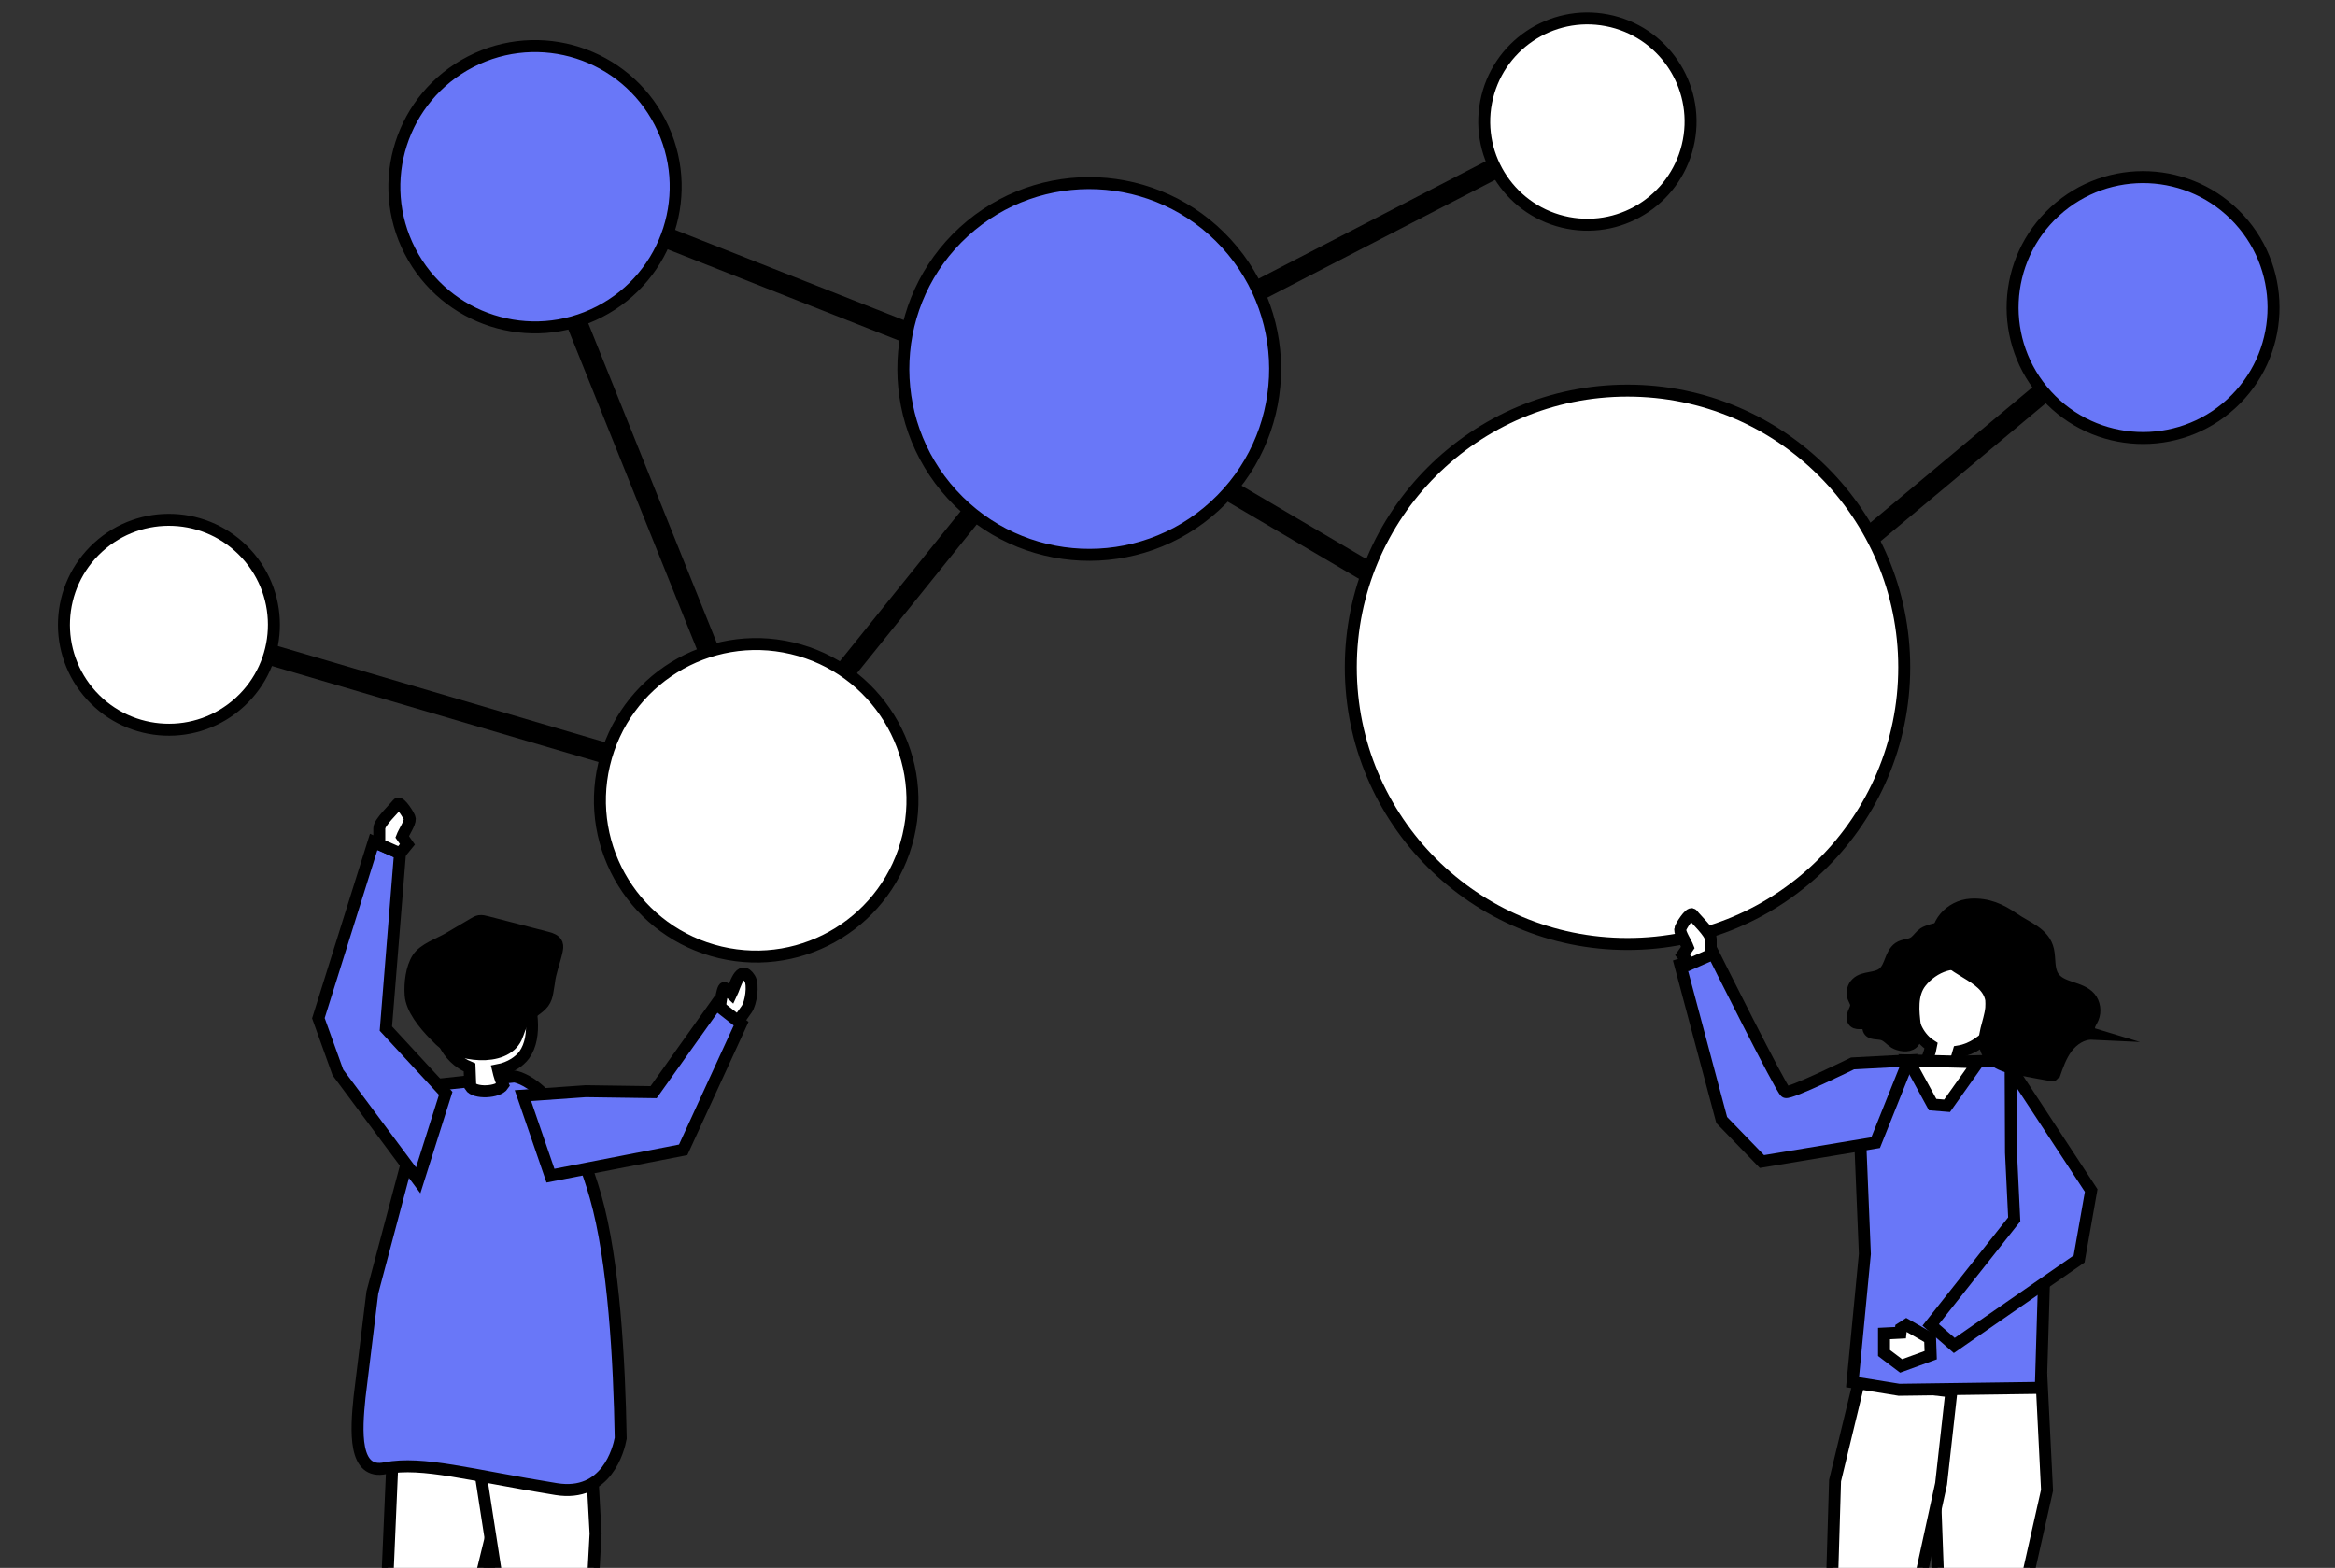 <?xml version="1.0" encoding="utf-8"?>
<!-- Generator: Adobe Illustrator 23.0.6, SVG Export Plug-In . SVG Version: 6.00 Build 0)  -->
<svg version="1.1" xmlns="http://www.w3.org/2000/svg" xmlns:xlink="http://www.w3.org/1999/xlink" x="0px" y="0px"
	 viewBox="0 0 195.09 131.01" style="enable-background:new 0 0 195.09 131.01;" xml:space="preserve">
<rect x="0" y="0" width="195.09" height="131.01" fill="#333333" stroke="none"/>
<style type="text/css">
	.st0{clip-path:url(#SVGID_2_);fill:none;stroke:#000000;stroke-width:1.08;stroke-miterlimit:10;}
	.st1{clip-path:url(#SVGID_2_);}
	.st2{fill:#FFFFFF;stroke:#000000;stroke-miterlimit:10;}
	.st3{stroke:#000000;stroke-miterlimit:10;}
	.st4{fill:#F8DD7F;stroke:#000000;stroke-miterlimit:10;}
	.st5{opacity:0.35;fill:#FFFFFF;stroke:#000000;stroke-miterlimit:10;}
	.st6{opacity:0.22;fill:#FFFFFF;stroke:#000000;stroke-miterlimit:10;}
	.st7{fill:#FFFFFF;}
	.st8{clip-path:url(#SVGID_2_);fill:#FFFFFF;stroke:#000000;stroke-width:1.09;stroke-miterlimit:10;}
	.st9{fill:#FFFFFF;stroke:#000000;stroke-width:0.949;stroke-miterlimit:10;}
	.st10{stroke:#000000;stroke-width:0.949;stroke-miterlimit:10;}
	.st11{fill:#F96668;stroke:#000000;stroke-miterlimit:10;}
	.st12{fill:none;}
	.st13{clip-path:url(#SVGID_2_);fill:#FFFFFF;stroke:#000000;stroke-width:0.949;stroke-miterlimit:10;}
	.st14{clip-path:url(#SVGID_2_);fill:#FFFFFF;stroke:#000000;stroke-miterlimit:10;}
	.st15{clip-path:url(#SVGID_2_);fill:#FFFFFF;stroke:#000000;stroke-width:1.08;stroke-miterlimit:10;}
	.st16{fill:#FFFFFF;stroke:#000000;stroke-width:1.09;stroke-miterlimit:10;}
	.st17{fill:#6977F8;}
	.st18{fill:#F03A29;}
	.st19{fill:#F8DD7F;}
	.st20{fill:#F0387C;}
	.st21{fill:#5AF8DE;}
	.st22{fill:none;stroke:#000000;stroke-width:1.08;stroke-miterlimit:10;}
	.st23{clip-path:url(#SVGID_4_);fill:none;stroke:#000000;stroke-width:1.08;stroke-miterlimit:10;}
	.st24{clip-path:url(#SVGID_4_);}
	.st25{clip-path:url(#SVGID_4_);fill:#FFFFFF;stroke:#000000;stroke-width:1.09;stroke-miterlimit:10;}
	.st26{clip-path:url(#SVGID_4_);fill:#FFFFFF;stroke:#000000;stroke-width:0.949;stroke-miterlimit:10;}
	.st27{clip-path:url(#SVGID_4_);fill:#FFFFFF;stroke:#000000;stroke-miterlimit:10;}
	.st28{clip-path:url(#SVGID_4_);fill:#FFFFFF;stroke:#000000;stroke-width:1.08;stroke-miterlimit:10;}
	.st29{opacity:0.05;fill:#D7D7D7;}
	.st30{fill:#FFFFFF;stroke:#000000;stroke-width:3;stroke-miterlimit:10;}
	.st31{fill:#1D1D1B;}
	.st32{fill:#F96668;}
	.st33{fill:#DDE9F0;}
	.st34{fill:#5FD7CB;}
	.st35{fill:#F01B54;}
	.st36{fill:#F0695C;}
	.st37{fill:#D7D7D7;}
	.st38{fill:#131826;}
	.st39{fill:#D72818;}
	.st40{fill:#F96668;stroke:#000000;stroke-width:2;stroke-miterlimit:10;}
	.st41{fill:#DDE9F0;stroke:#000000;stroke-width:2;stroke-miterlimit:10;}
	.st42{fill:#5FD7CB;stroke:#000000;stroke-width:2;stroke-miterlimit:10;}
	.st43{fill:#F01B54;stroke:#000000;stroke-width:2;stroke-miterlimit:10;}
	.st44{fill:#F0387C;stroke:#000000;stroke-width:2;stroke-miterlimit:10;}
	.st45{fill:#F0695C;stroke:#000000;stroke-width:2;stroke-miterlimit:10;}
	.st46{fill:#D7D7D7;stroke:#000000;stroke-width:2;stroke-miterlimit:10;}
	.st47{fill:#131826;stroke:#000000;stroke-width:2;stroke-miterlimit:10;}
	.st48{fill:#F03A29;stroke:#000000;stroke-width:2;stroke-miterlimit:10;}
	.st49{fill:#D72818;stroke:#000000;stroke-width:2;stroke-miterlimit:10;}
	.st50{fill:#F8DD7F;stroke:#000000;stroke-width:2;stroke-miterlimit:10;}
	.st51{fill:#6977F8;stroke:#000000;stroke-width:2;stroke-miterlimit:10;}
	.st52{fill:#5AF8DE;stroke:#000000;stroke-width:2;stroke-miterlimit:10;}
	.st53{fill:#F96668;stroke:#000000;stroke-width:3;stroke-miterlimit:10;}
	.st54{fill:#FFFFFF;stroke:#000000;stroke-width:2;stroke-miterlimit:10;}
	.st55{fill:none;stroke:#000000;stroke-width:3;stroke-miterlimit:10;}
	.st56{fill:#6977F8;stroke:#000000;stroke-width:3;stroke-miterlimit:10;}
	.st57{fill:#F8DD7F;stroke:#000000;stroke-width:3;stroke-miterlimit:10;}
	.st58{fill:#E7EEF2;stroke:#050505;stroke-width:5;stroke-miterlimit:10;}
	.st59{fill:none;stroke:#000000;stroke-miterlimit:10;}
	.st60{fill-rule:evenodd;clip-rule:evenodd;fill:#FFFFFF;}
	.st61{clip-path:url(#SVGID_6_);}
	.st62{fill:#FFFFFF;stroke:#000000;stroke-width:1.089;stroke-miterlimit:10;}
	.st63{fill:#FFFFFF;stroke:#000000;stroke-width:1.117;stroke-miterlimit:10;}
	.st64{fill:none;stroke:#000000;stroke-width:1.119;stroke-miterlimit:10;}
	.st65{clip-path:url(#SVGID_8_);fill:none;stroke:#000000;stroke-miterlimit:10;}
	.st66{clip-path:url(#SVGID_8_);fill:none;stroke:#000000;stroke-width:1.089;stroke-miterlimit:10;}
	.st67{clip-path:url(#SVGID_8_);fill:none;stroke:#000000;stroke-width:1.334;stroke-miterlimit:10;}
	.st68{clip-path:url(#SVGID_8_);fill:none;stroke:#000000;stroke-width:1.09;stroke-miterlimit:10;}
	.st69{clip-path:url(#SVGID_8_);}
	.st70{fill:#6977F8;stroke:#000000;stroke-miterlimit:10;}
	.st71{opacity:0.64;}
	.st72{stroke:#000000;stroke-width:1.09;stroke-miterlimit:10;}
	.st73{opacity:0.12;}
	.st74{stroke:#000000;stroke-width:1.089;stroke-miterlimit:10;}
	.st75{fill:#5AF8DE;stroke:#000000;stroke-miterlimit:10;}
	.st76{clip-path:url(#SVGID_8_);fill:#FFFFFF;stroke:#000000;stroke-width:1.089;stroke-miterlimit:10;}
	.st77{clip-path:url(#SVGID_8_);fill:#FFFFFF;stroke:#000000;stroke-width:1.189;stroke-miterlimit:10;}
	.st78{clip-path:url(#SVGID_8_);fill:#FFFFFF;stroke:#000000;stroke-width:1.09;stroke-miterlimit:10;}
	.st79{clip-path:url(#SVGID_8_);fill:#FFFFFF;stroke:#000000;stroke-width:1.264;stroke-miterlimit:10;}
	.st80{clip-path:url(#SVGID_8_);fill:#FFFFFF;stroke:#000000;stroke-width:1.08;stroke-miterlimit:10;}
	.st81{clip-path:url(#SVGID_8_);fill:#FFFFFF;stroke:#000000;stroke-miterlimit:10;}
	.st82{fill:#F03A29;stroke:#000000;stroke-miterlimit:10;}
	.st83{fill:#FFFFFF;stroke:#000000;stroke-width:1.358;stroke-miterlimit:10;}
	.st84{fill:#0B3542;}
	.st85{fill:#EC5775;}
	.st86{clip-path:url(#SVGID_10_);}
	.st87{clip-path:url(#SVGID_12_);fill:none;stroke:#000000;stroke-miterlimit:10;}
	.st88{clip-path:url(#SVGID_12_);fill:none;stroke:#000000;stroke-width:1.089;stroke-miterlimit:10;}
	.st89{clip-path:url(#SVGID_12_);fill:none;stroke:#000000;stroke-width:1.334;stroke-miterlimit:10;}
	.st90{clip-path:url(#SVGID_12_);fill:none;stroke:#000000;stroke-width:1.09;stroke-miterlimit:10;}
	.st91{clip-path:url(#SVGID_12_);}
	.st92{clip-path:url(#SVGID_12_);fill:#FFFFFF;stroke:#000000;stroke-width:1.089;stroke-miterlimit:10;}
	.st93{clip-path:url(#SVGID_12_);fill:#FFFFFF;stroke:#000000;stroke-width:1.189;stroke-miterlimit:10;}
	.st94{clip-path:url(#SVGID_12_);fill:#FFFFFF;stroke:#000000;stroke-width:1.09;stroke-miterlimit:10;}
	.st95{clip-path:url(#SVGID_12_);fill:#FFFFFF;stroke:#000000;stroke-width:1.264;stroke-miterlimit:10;}
	.st96{clip-path:url(#SVGID_12_);fill:#FFFFFF;stroke:#000000;stroke-width:1.08;stroke-miterlimit:10;}
	.st97{clip-path:url(#SVGID_12_);fill:#FFFFFF;stroke:#000000;stroke-miterlimit:10;}
	.st98{clip-path:url(#SVGID_14_);}
	.st99{clip-path:url(#SVGID_16_);fill:none;stroke:#000000;stroke-miterlimit:10;}
	.st100{clip-path:url(#SVGID_16_);fill:none;stroke:#000000;stroke-width:1.089;stroke-miterlimit:10;}
	.st101{clip-path:url(#SVGID_16_);fill:none;stroke:#000000;stroke-width:1.334;stroke-miterlimit:10;}
	.st102{clip-path:url(#SVGID_16_);fill:none;stroke:#000000;stroke-width:1.09;stroke-miterlimit:10;}
	.st103{clip-path:url(#SVGID_16_);}
	.st104{clip-path:url(#SVGID_16_);fill:#FFFFFF;stroke:#000000;stroke-width:1.089;stroke-miterlimit:10;}
	.st105{clip-path:url(#SVGID_16_);fill:#5AF8DE;stroke:#000000;stroke-miterlimit:10;}
	.st106{clip-path:url(#SVGID_16_);fill:#FFFFFF;stroke:#000000;stroke-width:1.189;stroke-miterlimit:10;}
	.st107{clip-path:url(#SVGID_16_);fill:#FFFFFF;stroke:#000000;stroke-width:1.264;stroke-miterlimit:10;}
	.st108{clip-path:url(#SVGID_16_);fill:#FFFFFF;stroke:#000000;stroke-width:1.08;stroke-miterlimit:10;}
	.st109{clip-path:url(#SVGID_16_);fill:#6977F8;stroke:#000000;stroke-miterlimit:10;}
	.st110{clip-path:url(#SVGID_16_);fill:#FFFFFF;stroke:#000000;stroke-miterlimit:10;}
	.st111{stroke:#000000;stroke-width:1.358;stroke-miterlimit:10;}
	.st112{fill:#5FD7CB;stroke:#000000;stroke-miterlimit:10;}
	.st113{clip-path:url(#SVGID_18_);}
	.st114{clip-path:url(#SVGID_20_);fill:none;stroke:#000000;stroke-miterlimit:10;}
	.st115{clip-path:url(#SVGID_20_);fill:none;stroke:#000000;stroke-width:1.089;stroke-miterlimit:10;}
	.st116{clip-path:url(#SVGID_20_);fill:none;stroke:#000000;stroke-width:1.334;stroke-miterlimit:10;}
	.st117{clip-path:url(#SVGID_20_);fill:none;stroke:#000000;stroke-width:1.09;stroke-miterlimit:10;}
	.st118{clip-path:url(#SVGID_20_);}
	.st119{clip-path:url(#SVGID_20_);fill:#FFFFFF;stroke:#000000;stroke-width:1.089;stroke-miterlimit:10;}
	.st120{clip-path:url(#SVGID_20_);fill:#5AF8DE;stroke:#000000;stroke-miterlimit:10;}
	.st121{clip-path:url(#SVGID_20_);fill:#FFFFFF;stroke:#000000;stroke-width:1.189;stroke-miterlimit:10;}
	.st122{clip-path:url(#SVGID_20_);fill:#FFFFFF;stroke:#000000;stroke-width:1.264;stroke-miterlimit:10;}
	.st123{clip-path:url(#SVGID_20_);fill:#FFFFFF;stroke:#000000;stroke-width:1.08;stroke-miterlimit:10;}
	.st124{clip-path:url(#SVGID_20_);fill:#6977F8;stroke:#000000;stroke-miterlimit:10;}
	.st125{clip-path:url(#SVGID_20_);fill:#FFFFFF;stroke:#000000;stroke-miterlimit:10;}
	.st126{fill:#DDE9F0;stroke:#000000;stroke-miterlimit:10;}
	.st127{fill:#F01B54;stroke:#000000;stroke-miterlimit:10;}
	.st128{fill:#F0387C;stroke:#000000;stroke-miterlimit:10;}
	.st129{fill:#F0695C;stroke:#000000;stroke-miterlimit:10;}
	.st130{fill:#D7D7D7;stroke:#000000;stroke-miterlimit:10;}
	.st131{fill:#131826;stroke:#000000;stroke-miterlimit:10;}
	.st132{fill:#D72818;stroke:#000000;stroke-miterlimit:10;}
	.st133{opacity:0.1;}
	.st134{opacity:0.5;}
	.st135{opacity:0.2;}
	.st136{opacity:0.5;stroke:#000000;stroke-width:2;stroke-miterlimit:10;}
	.st137{stroke:#FFFFFF;stroke-width:3;stroke-miterlimit:10;}
	.st138{fill:none;stroke:#000000;stroke-width:2;stroke-miterlimit:10;}
	.st139{opacity:0.16;}
	.st140{opacity:0.25;}
	.st141{fill:none;stroke:#000000;stroke-width:1.09;stroke-miterlimit:10;}
	.st142{stroke:#FFFFFF;stroke-miterlimit:10;}
	.st143{fill:#FAEAB9;stroke:#000000;stroke-miterlimit:10;}
	.st144{opacity:0.1;fill:none;}
	.st145{clip-path:url(#SVGID_22_);}
	.st146{opacity:0.86;}
	.st147{opacity:0.37;fill:#FFFFFF;stroke:#000000;stroke-miterlimit:10;}
	.st148{fill:#6977F8;stroke:#6977F8;stroke-miterlimit:10;}
	.st149{opacity:0.46;fill:#FFFFFF;stroke:#000000;stroke-miterlimit:10;}
	.st150{clip-path:url(#SVGID_26_);}
	.st151{clip-path:url(#SVGID_30_);fill:none;stroke:#000000;stroke-miterlimit:10;}
	.st152{clip-path:url(#SVGID_30_);}
	.st153{opacity:0.97;clip-path:url(#SVGID_30_);}
	.st154{clip-path:url(#SVGID_30_);fill:#F96668;stroke:#000000;stroke-miterlimit:10;}
	.st155{opacity:0.17;fill:#FFFFFF;stroke:#000000;stroke-miterlimit:10;}
	.st156{opacity:0.27;fill:#FFFFFF;stroke:#000000;stroke-miterlimit:10;}
	.st157{opacity:0.72;fill:#FFFFFF;stroke:#000000;stroke-miterlimit:10;}
	.st158{clip-path:url(#SVGID_30_);fill:#FFFFFF;stroke:#000000;stroke-width:1.09;stroke-miterlimit:10;}
	.st159{clip-path:url(#SVGID_32_);fill:none;stroke:#000000;stroke-width:1.08;stroke-miterlimit:10;}
	.st160{clip-path:url(#SVGID_32_);}
	.st161{clip-path:url(#SVGID_32_);fill:#FFFFFF;stroke:#000000;stroke-width:1.09;stroke-miterlimit:10;}
	.st162{clip-path:url(#SVGID_32_);fill:#FFFFFF;stroke:#000000;stroke-miterlimit:10;}
	.st163{clip-path:url(#SVGID_32_);fill:#FFFFFF;stroke:#000000;stroke-width:1.08;stroke-miterlimit:10;}
	.st164{clip-path:url(#SVGID_34_);fill:none;stroke:#000000;stroke-width:1.08;stroke-miterlimit:10;}
	.st165{clip-path:url(#SVGID_34_);}
	.st166{clip-path:url(#SVGID_34_);fill:#FFFFFF;stroke:#000000;stroke-width:1.09;stroke-miterlimit:10;}
	.st167{clip-path:url(#SVGID_34_);fill:#FFFFFF;stroke:#000000;stroke-miterlimit:10;}
	.st168{clip-path:url(#SVGID_34_);fill:#FFFFFF;stroke:#000000;stroke-width:1.08;stroke-miterlimit:10;}
	.st169{clip-path:url(#SVGID_36_);fill:none;stroke:#000000;stroke-miterlimit:10;}
	.st170{clip-path:url(#SVGID_36_);}
	.st171{opacity:0.97;clip-path:url(#SVGID_36_);}
	.st172{clip-path:url(#SVGID_36_);fill:#F96668;stroke:#000000;stroke-miterlimit:10;}
	.st173{clip-path:url(#SVGID_36_);fill:#FFFFFF;stroke:#000000;stroke-width:1.09;stroke-miterlimit:10;}
	.st174{clip-path:url(#SVGID_38_);}
	.st175{clip-path:url(#SVGID_38_);fill:#FFFFFF;stroke:#000000;stroke-width:1.09;stroke-miterlimit:10;}
	.st176{clip-path:url(#SVGID_38_);fill:#FFFFFF;stroke:#000000;stroke-width:1.08;stroke-miterlimit:10;}
	.st177{clip-path:url(#SVGID_38_);fill:none;stroke:#000000;stroke-miterlimit:10;}
	.st178{clip-path:url(#SVGID_38_);fill:#5AF8DE;}
	.st179{clip-path:url(#SVGID_38_);fill:#F8DD7F;}
	.st180{clip-path:url(#SVGID_38_);fill:#F0387C;}
	.st181{clip-path:url(#SVGID_38_);fill:#6977F8;}
	.st182{clip-path:url(#SVGID_42_);}
	.st183{fill-rule:evenodd;clip-rule:evenodd;fill:none;stroke:#000000;stroke-width:1.09;stroke-miterlimit:10;}
	.st184{fill-rule:evenodd;clip-rule:evenodd;fill:#FFFFFF;stroke:#000000;stroke-miterlimit:10;}
	.st185{fill-rule:evenodd;clip-rule:evenodd;}
	.st186{fill-rule:evenodd;clip-rule:evenodd;stroke:#000000;stroke-miterlimit:10;}
	.st187{clip-path:url(#SVGID_42_);fill:none;stroke:#000000;stroke-width:1.09;stroke-miterlimit:10;}
	.st188{fill:#E3E3E3;}
	.st189{fill-rule:evenodd;clip-rule:evenodd;fill:#5AF8DE;stroke:#000000;stroke-miterlimit:10;}
	.st190{clip-path:url(#SVGID_44_);fill:none;stroke:#000000;stroke-miterlimit:10;}
	.st191{clip-path:url(#SVGID_44_);}
	.st192{opacity:0.97;clip-path:url(#SVGID_44_);}
	.st193{clip-path:url(#SVGID_44_);fill:#F96668;stroke:#000000;stroke-miterlimit:10;}
	.st194{clip-path:url(#SVGID_44_);fill:#FFFFFF;stroke:#000000;stroke-width:1.09;stroke-miterlimit:10;}
	.st195{fill:#3D1152;}
	.st196{fill:#A2A9AD;}
	.st197{fill:#52C0EE;}
	.st198{clip-path:url(#SVGID_46_);fill:#FFFFFF;}
	.st199{clip-path:url(#SVGID_46_);fill:#12100B;}
	.st200{clip-path:url(#SVGID_46_);fill:#BCB9B8;}
	.st201{stroke:#000000;stroke-width:2;stroke-miterlimit:10;}
	.st202{clip-path:url(#SVGID_48_);}
	.st203{clip-path:url(#SVGID_50_);}
	.st204{clip-path:url(#SVGID_52_);fill:none;stroke:#000000;stroke-width:1.09;stroke-miterlimit:10;}
	.st205{clip-path:url(#SVGID_52_);}
	.st206{fill-rule:evenodd;clip-rule:evenodd;fill:#FFFFFF;stroke:#000000;stroke-width:1.09;stroke-miterlimit:10;}
	.st207{fill-rule:evenodd;clip-rule:evenodd;fill:#6977F8;stroke:#000000;stroke-miterlimit:10;}
	.st208{fill-rule:evenodd;clip-rule:evenodd;stroke:#000000;stroke-width:1.09;stroke-miterlimit:10;}
	.st209{clip-path:url(#SVGID_52_);fill:#FFFFFF;stroke:#000000;stroke-width:1.09;stroke-miterlimit:10;}
	.st210{clip-path:url(#SVGID_54_);fill:none;stroke:#000000;stroke-width:1.09;stroke-miterlimit:10;}
	.st211{clip-path:url(#SVGID_54_);}
	.st212{clip-path:url(#SVGID_54_);fill:#FFFFFF;stroke:#000000;stroke-width:1.09;stroke-miterlimit:10;}
	.st213{clip-path:url(#SVGID_56_);}
	.st214{clip-path:url(#SVGID_58_);fill:none;stroke:#000000;stroke-width:1.09;stroke-miterlimit:10;}
	.st215{clip-path:url(#SVGID_58_);}
	.st216{clip-path:url(#SVGID_58_);fill:#FFFFFF;stroke:#000000;stroke-width:1.09;stroke-miterlimit:10;}
	.st217{clip-path:url(#SVGID_60_);}
	.st218{clip-path:url(#SVGID_62_);fill:none;stroke:#000000;stroke-miterlimit:10;}
	.st219{clip-path:url(#SVGID_62_);fill:none;stroke:#000000;stroke-width:1.089;stroke-miterlimit:10;}
	.st220{clip-path:url(#SVGID_62_);fill:none;stroke:#000000;stroke-width:1.334;stroke-miterlimit:10;}
	.st221{clip-path:url(#SVGID_62_);fill:none;stroke:#000000;stroke-width:1.09;stroke-miterlimit:10;}
	.st222{clip-path:url(#SVGID_62_);}
	.st223{clip-path:url(#SVGID_62_);fill:#FFFFFF;stroke:#000000;stroke-width:1.089;stroke-miterlimit:10;}
	.st224{clip-path:url(#SVGID_62_);fill:#5AF8DE;stroke:#000000;stroke-miterlimit:10;}
	.st225{clip-path:url(#SVGID_62_);fill:#FFFFFF;stroke:#000000;stroke-width:1.189;stroke-miterlimit:10;}
	.st226{clip-path:url(#SVGID_62_);fill:#FFFFFF;stroke:#000000;stroke-width:1.264;stroke-miterlimit:10;}
	.st227{clip-path:url(#SVGID_62_);fill:#FFFFFF;stroke:#000000;stroke-width:1.08;stroke-miterlimit:10;}
	.st228{clip-path:url(#SVGID_62_);fill:#6977F8;stroke:#000000;stroke-miterlimit:10;}
	.st229{clip-path:url(#SVGID_62_);fill:#FFFFFF;stroke:#000000;stroke-miterlimit:10;}
	.st230{clip-path:url(#SVGID_64_);}
	.st231{clip-path:url(#SVGID_66_);fill:none;stroke:#000000;stroke-width:1.09;stroke-miterlimit:10;}
	.st232{clip-path:url(#SVGID_66_);}
	.st233{clip-path:url(#SVGID_66_);fill:#FFFFFF;stroke:#000000;stroke-width:1.09;stroke-miterlimit:10;}
	.st234{clip-path:url(#SVGID_68_);}
	.st235{clip-path:url(#SVGID_70_);fill:none;stroke:#000000;stroke-miterlimit:10;}
	.st236{clip-path:url(#SVGID_70_);fill:none;stroke:#000000;stroke-width:1.089;stroke-miterlimit:10;}
	.st237{clip-path:url(#SVGID_70_);fill:none;stroke:#000000;stroke-width:1.334;stroke-miterlimit:10;}
	.st238{clip-path:url(#SVGID_70_);fill:none;stroke:#000000;stroke-width:1.09;stroke-miterlimit:10;}
	.st239{clip-path:url(#SVGID_70_);}
	.st240{clip-path:url(#SVGID_70_);fill:#FFFFFF;stroke:#000000;stroke-width:1.089;stroke-miterlimit:10;}
	.st241{clip-path:url(#SVGID_70_);fill:#5AF8DE;stroke:#000000;stroke-miterlimit:10;}
	.st242{clip-path:url(#SVGID_70_);fill:#FFFFFF;stroke:#000000;stroke-width:1.189;stroke-miterlimit:10;}
	.st243{clip-path:url(#SVGID_70_);fill:#FFFFFF;stroke:#000000;stroke-width:1.264;stroke-miterlimit:10;}
	.st244{clip-path:url(#SVGID_70_);fill:#FFFFFF;stroke:#000000;stroke-width:1.08;stroke-miterlimit:10;}
	.st245{clip-path:url(#SVGID_70_);fill:#6977F8;stroke:#000000;stroke-miterlimit:10;}
	.st246{clip-path:url(#SVGID_70_);fill:#FFFFFF;stroke:#000000;stroke-miterlimit:10;}
	.st247{clip-path:url(#SVGID_72_);}
	.st248{clip-path:url(#SVGID_72_);fill:none;stroke:#000000;stroke-width:1.09;stroke-miterlimit:10;}
	.st249{clip-path:url(#SVGID_74_);}
	.st250{clip-path:url(#SVGID_78_);fill:none;stroke:#000000;stroke-miterlimit:10;}
	.st251{clip-path:url(#SVGID_78_);}
	.st252{opacity:0.97;clip-path:url(#SVGID_78_);}
	.st253{clip-path:url(#SVGID_78_);fill:#F96668;stroke:#000000;stroke-miterlimit:10;}
	.st254{clip-path:url(#SVGID_78_);fill:#FFFFFF;stroke:#000000;stroke-width:1.09;stroke-miterlimit:10;}
	.st255{clip-path:url(#SVGID_80_);}
	.st256{clip-path:url(#SVGID_80_);fill:#FFFFFF;stroke:#000000;stroke-width:1.09;stroke-miterlimit:10;}
	.st257{clip-path:url(#SVGID_80_);fill:#FFFFFF;stroke:#000000;stroke-width:1.08;stroke-miterlimit:10;}
	.st258{clip-path:url(#SVGID_80_);fill:none;stroke:#000000;stroke-miterlimit:10;}
	.st259{clip-path:url(#SVGID_80_);fill:#5AF8DE;}
	.st260{clip-path:url(#SVGID_80_);fill:#F8DD7F;}
	.st261{clip-path:url(#SVGID_80_);fill:#F0387C;}
	.st262{clip-path:url(#SVGID_80_);fill:#6977F8;}
	.st263{display:none;}
	.st264{display:inline;opacity:0.2;}
	.st265{clip-path:url(#SVGID_84_);fill:none;stroke:#000000;stroke-miterlimit:10;}
	.st266{clip-path:url(#SVGID_86_);fill:none;stroke:#000000;stroke-miterlimit:10;}
	.st267{clip-path:url(#SVGID_88_);fill:none;stroke:#000000;stroke-miterlimit:10;}
	.st268{clip-path:url(#SVGID_90_);fill:none;stroke:#000000;stroke-miterlimit:10;}
	.st269{clip-path:url(#SVGID_92_);fill:none;stroke:#000000;stroke-miterlimit:10;}
	.st270{clip-path:url(#SVGID_94_);fill:none;stroke:#000000;stroke-miterlimit:10;}
	.st271{clip-path:url(#SVGID_96_);fill:none;stroke:#000000;stroke-miterlimit:10;}
	.st272{clip-path:url(#SVGID_98_);fill:none;stroke:#000000;stroke-miterlimit:10;}
	.st273{clip-path:url(#SVGID_100_);fill:none;stroke:#000000;stroke-miterlimit:10;}
	.st274{clip-path:url(#SVGID_102_);fill:none;stroke:#000000;stroke-miterlimit:10;}
	.st275{clip-path:url(#SVGID_104_);fill:none;stroke:#000000;stroke-miterlimit:10;}
	.st276{clip-path:url(#SVGID_106_);fill:none;stroke:#000000;stroke-miterlimit:10;}
	.st277{clip-path:url(#SVGID_108_);fill:none;stroke:#000000;stroke-miterlimit:10;}
	.st278{clip-path:url(#SVGID_110_);fill:none;stroke:#000000;stroke-miterlimit:10;}
</style>
<g id="Capa_1">
	<g id="Favoritos">
	</g>
	<g id="Alerta">
	</g>
	<g>
		<defs>
			<rect id="SVGID_49_" width="195.09" height="131.01"/>
		</defs>
		<clipPath id="SVGID_2_">
			<use xlink:href="#SVGID_49_"  style="overflow:visible;"/>
		</clipPath>
		<g class="st1">
			<g>
				
					<rect x="55.57" y="48.79" transform="matrix(0.627 -0.779 0.779 0.627 -9.875 77.688)" class="st2" width="41.36" height="0.74"/>
			</g>
			<g>
				
					<rect x="38.29" y="33.83" transform="matrix(0.282 -0.959 0.959 0.282 -29.27 79.739)" class="st2" width="0.74" height="51.19"/>
			</g>
			<g>
				
					<ellipse transform="matrix(0.738 -0.675 0.675 0.738 -31.534 23.192)" class="st2" cx="14.1" cy="52.21" rx="8.77" ry="8.77"/>
			</g>
			<g>
				
					<rect x="53.04" y="13.44" transform="matrix(0.928 -0.373 0.373 0.928 -11.051 22.804)" class="st2" width="0.74" height="53.05"/>
			</g>
			<g>
				
					<rect x="66.44" y="0.14" transform="matrix(0.367 -0.93 0.93 0.367 19.767 77.495)" class="st2" width="0.74" height="48.17"/>
			</g>
			<g>
				
					<rect x="85.5" y="21.21" transform="matrix(0.888 -0.459 0.459 0.888 2.415 53.086)" class="st2" width="49.87" height="0.74"/>
			</g>
			<g>
				
					<rect x="112.64" y="19.45" transform="matrix(0.507 -0.862 0.862 0.507 15.15 120.604)" class="st2" width="0.74" height="55.21"/>
			</g>
			<g>
				
					<rect x="130.39" y="43.03" transform="matrix(0.767 -0.641 0.641 0.767 8.933 111.403)" class="st2" width="55.06" height="0.74"/>
			</g>
			<g>
				
					<ellipse transform="matrix(0.738 -0.675 0.675 0.738 3.024 69.488)" class="st70" cx="91" cy="30.85" rx="15.53" ry="15.53"/>
			</g>
			<g>
				
					<ellipse transform="matrix(0.738 -0.675 0.675 0.738 29.54 127.562)" class="st70" cx="179.05" cy="25.74" rx="10.9" ry="10.9"/>
			</g>
			<g>
				
					<ellipse transform="matrix(0.889 -0.458 0.458 0.889 -2.182 22.209)" class="st70" cx="44.7" cy="15.6" rx="11.75" ry="11.75"/>
			</g>
			<g>
				
					<ellipse transform="matrix(0.188 -0.982 0.982 0.188 97.753 138.458)" class="st2" cx="132.59" cy="10.13" rx="8.62" ry="8.62"/>
			</g>
			<g>
				<circle class="st2" cx="135.98" cy="55.76" r="23.12"/>
			</g>
			<g>
				
					<ellipse transform="matrix(0.229 -0.973 0.973 0.229 -16.351 113.066)" class="st2" cx="63.21" cy="66.86" rx="13.06" ry="13.06"/>
			</g>
			<g id="XMLID_302_">
				<g id="XMLID_304_">
					<g id="XMLID_317_">
						<g>
							<polygon class="st2" points="171.03,124.53 168.02,137.9 167.38,150.53 162.61,150.42 161.31,115.11 170.57,115.28 							
								"/>
						</g>
					</g>
					<g id="XMLID_312_">
						<g id="XMLID_313_">
							<g>
								<polygon class="st2" points="153.32,123.72 152.93,136.69 154.97,149.82 159.82,149.96 159.61,135.76 162.18,123.98 
									163.04,116.27 155.34,115.36 								"/>
							</g>
						</g>
					</g>
					<g id="XMLID_311_">
						<g>
							<polygon class="st70" points="159.41,88.81 167.71,88.61 172.52,97.55 170.81,105.94 170.51,115.97 158.67,116.13 
								154.78,115.5 155.81,104.78 155.22,90.46 							"/>
						</g>
					</g>
					<g id="XMLID_310_">
						<g>
							<polygon class="st70" points="167.99,89.22 174.72,99.48 173.71,105.2 163.28,112.43 161.31,110.71 168.29,101.89 
								168.02,96.32 							"/>
						</g>
					</g>
					<g id="XMLID_305_">
						<g id="XMLID_309_">
							<g>
								<path class="st2" d="M160.5,81.06c1.63-3.48,6.26-1.61,6.9,1.71c0.42,2.17-1.5,4.72-3.74,5.09
									c-0.02,0.08-0.26,0.79-0.27,0.85c-0.04,0.34-0.12,0.66-0.2,1c-0.03,0.12-1.9-0.45-2.11-0.51c-0.07-0.02-0.15-0.05-0.19-0.12
									c-0.06-0.13,0.32-1.1,0.35-1.23c0.03-0.16,0.07-0.31,0.1-0.47c-1.02-0.64-1.57-1.83-1.64-2.99
									C159.64,83.24,160.01,82.11,160.5,81.06z"/>
							</g>
						</g>
						<g id="XMLID_306_">
							<g id="XMLID_308_">
								<g>
									<path class="st3" d="M163.97,78.13c0.23,0.29,0.29,0.66,0.33,1.02c0.02,0.21,0.04,0.43-0.03,0.63
										c-0.27,0.8-1.08,0.67-1.73,0.87c-0.81,0.24-1.55,0.77-2.06,1.42c-0.8,1.01-0.64,2.44-0.49,3.66
										c0.05,0.43,0.18,1.08-0.19,1.42c-0.37,0.35-1.13,0.2-1.51-0.03c-0.34-0.22-0.61-0.58-1-0.69c-0.41-0.12-1,0.01-1.16-0.4
										c-0.04-0.11-0.03-0.25-0.09-0.35c-0.2-0.36-0.82-0.03-1.12-0.3c-0.19-0.17-0.15-0.47-0.06-0.71
										c0.09-0.24,0.24-0.47,0.22-0.72c-0.02-0.22-0.15-0.4-0.23-0.61c-0.15-0.4-0.03-0.9,0.29-1.19c0.58-0.55,1.58-0.32,2.2-0.83
										c0.32-0.26,0.48-0.68,0.63-1.07c0.15-0.39,0.33-0.8,0.67-1.04c0.42-0.3,0.97-0.18,1.39-0.54c0.25-0.21,0.43-0.5,0.7-0.68
										c0.36-0.23,1.02-0.37,1.45-0.46C162.83,77.37,163.54,77.59,163.97,78.13z"/>
								</g>
							</g>
							<g id="XMLID_307_">
								<g>
									<path class="st3" d="M166.37,84.23c-0.11,1.19-0.84,2.42-0.4,3.52c0.44,1.12,1.8,1.46,2.97,1.64
										c0.19,0.03,2.65,0.51,2.67,0.47c0.28-0.81,0.56-1.63,1.07-2.31c0.51-0.68,1.3-1.21,2.14-1.17
										c-0.23-0.07-0.32-0.37-0.27-0.62c0.05-0.24,0.21-0.45,0.31-0.68c0.24-0.56,0.14-1.26-0.25-1.72
										c-0.79-0.91-2.42-0.74-3.07-1.76c-0.4-0.63-0.26-1.47-0.42-2.21c-0.32-1.43-1.8-1.88-2.86-2.62
										c-1.12-0.78-2.2-1.26-3.59-1.18c-1.73,0.1-3.18,1.69-2.7,3.39c0.62,2.18,4,2.36,4.4,4.55
										C166.38,83.75,166.39,83.99,166.37,84.23z"/>
								</g>
							</g>
						</g>
					</g>
				</g>
				<g id="XMLID_303_">
					<g>
						<polygon class="st2" points="165.26,88.76 162.68,92.4 161.47,92.3 159.46,88.61 						"/>
					</g>
				</g>
			</g>
			<g id="XMLID_301_">
				<g>
					<polygon class="st2" points="161.26,111.84 161.31,113.24 158.84,114.14 157.41,113.06 157.41,111.43 158.79,111.36 
						158.83,111 159.28,110.71 					"/>
				</g>
			</g>
			<g>
				<g>
					<g>
						<g>
							<g>
								<g>
									<polygon class="st2" points="32.77,122.5 32.24,134.82 33.8,155.75 36.12,155.91 38.95,136.9 42.87,120.81 									"/>
								</g>
							</g>
							<g>
								<g>
									<polygon class="st2" points="49.25,118.84 49.76,128.15 48.25,155.82 45.92,155.94 42.42,137.79 39.34,117.89 									"/>
								</g>
							</g>
							<g>
								<g>
									<path class="st70" d="M35.7,90.73l7.27-0.78c0,0,4.05,0.43,6.79,10.04c1.53,5.35,1.99,13.77,2.1,20.19
										c-0.17,0.92-1.17,4.93-5.39,4.25c-7.25-1.17-11.11-2.34-14.26-1.75c-2.69,0.58-2.46-3.12-2.17-5.94l1.07-8.74L35.7,90.73z"
										/>
								</g>
							</g>
							<g>
								<g>
									<path class="st2" d="M37.1,81.68c1.83-0.4,3.72-0.77,5.56-0.4c0.4,0.08,0.83,0.22,1.05,0.57c0.08,0.13,0.13,0.29,0.17,0.44
										c0.46,1.72,1.05,4.27-0.08,5.86c-0.22,0.3-0.51,0.54-0.82,0.74c-0.42,0.26-0.88,0.44-1.36,0.53
										c0.1,0.43,0.24,0.85,0.41,1.25c-0.42,0.63-2.38,0.71-2.74,0.1c-0.02-0.53-0.04-1.05-0.06-1.58
										c-0.24-0.1-0.47-0.21-0.68-0.36c-0.84-0.55-1.39-1.39-1.71-2.32c-0.35-1.02-0.84-1.99-1.16-3.03
										c-0.12-0.38-0.21-0.81-0.01-1.15c0.21-0.36,0.67-0.49,1.08-0.58C36.87,81.73,36.99,81.7,37.1,81.68z"/>
								</g>
								<g>
									<path class="st3" d="M36.3,86.46c-0.88-0.9-1.91-2.17-1.99-3.32c-0.07-0.95,0.07-2.25,0.6-3.07
										c0.5-0.77,1.77-1.19,2.53-1.63c0.71-0.42,1.43-0.84,2.14-1.26c0.15-0.09,0.3-0.18,0.47-0.21c0.2-0.03,0.41,0.02,0.6,0.07
										c1.69,0.44,3.37,0.87,5.06,1.31c0.32,0.08,0.69,0.21,0.81,0.52c0.07,0.19,0.03,0.4-0.01,0.6
										c-0.19,0.88-0.56,1.77-0.65,2.66c-0.14,0.7-0.11,1.33-0.63,1.84c-0.48,0.48-1.12,0.75-1.51,1.34
										c-0.28,0.43-0.39,0.94-0.6,1.4c-0.99,2.08-4.99,1.53-6.37,0.2C36.61,86.77,36.46,86.62,36.3,86.46z"/>
								</g>
							</g>
						</g>
						<g>
							<polygon class="st70" points="37.24,91.36 32.24,85.95 33.42,71.31 31.22,70.35 26.6,85.08 28.23,89.61 34.94,98.63 							
								"/>
						</g>
					</g>
					<g>
						<path class="st2" d="M31.69,70.55c0,0,0-1.32,0-1.34c0-0.49,1.23-1.63,1.54-2.04c0.18-0.23,1,1.04,1.01,1.25
							c0.02,0.36-0.5,1.13-0.64,1.5l0.44,0.63l-0.62,0.76L31.69,70.55z"/>
					</g>
				</g>
				<g>
					<g>
						<g>
							<path class="st2" d="M62.39,84.32c0.34-0.48,0.59-2.03,0.25-2.56c-0.79-1.24-1.23,0.65-1.53,1.27
								c-0.18-0.17-0.36-0.34-0.57-0.47c-0.19-0.12-0.5,1.98-0.39,2.25c0.27,0.64,0.71,0.6,1.32,0.83
								C61.77,85.19,62.08,84.76,62.39,84.32z"/>
						</g>
					</g>
					<g>
						<polygon class="st70" points="45.99,98.24 57.08,96.08 61.92,85.54 59.84,83.91 54.61,91.26 48.93,91.18 43.69,91.55 						
							"/>
					</g>
				</g>
			</g>
			<g>
				<path class="st70" d="M159.46,88.61l-4.68,0.25c0,0-5.25,2.58-5.6,2.39c-0.35-0.19-6.02-11.56-6.02-11.56l-2.78,0.9l3.47,13
					l3.36,3.47l9.5-1.58L159.46,88.61z"/>
			</g>
			<g>
				<path class="st2" d="M142.93,79.79c0,0,0-1.32,0-1.34c0-0.49-1.23-1.63-1.54-2.04c-0.18-0.23-1,1.04-1.01,1.25
					c-0.02,0.36,0.5,1.13,0.64,1.5l-0.44,0.63l0.62,0.76L142.93,79.79z"/>
			</g>
		</g>
	</g>
</g>
<g id="Capa_2" class="st263">
</g>
</svg>
